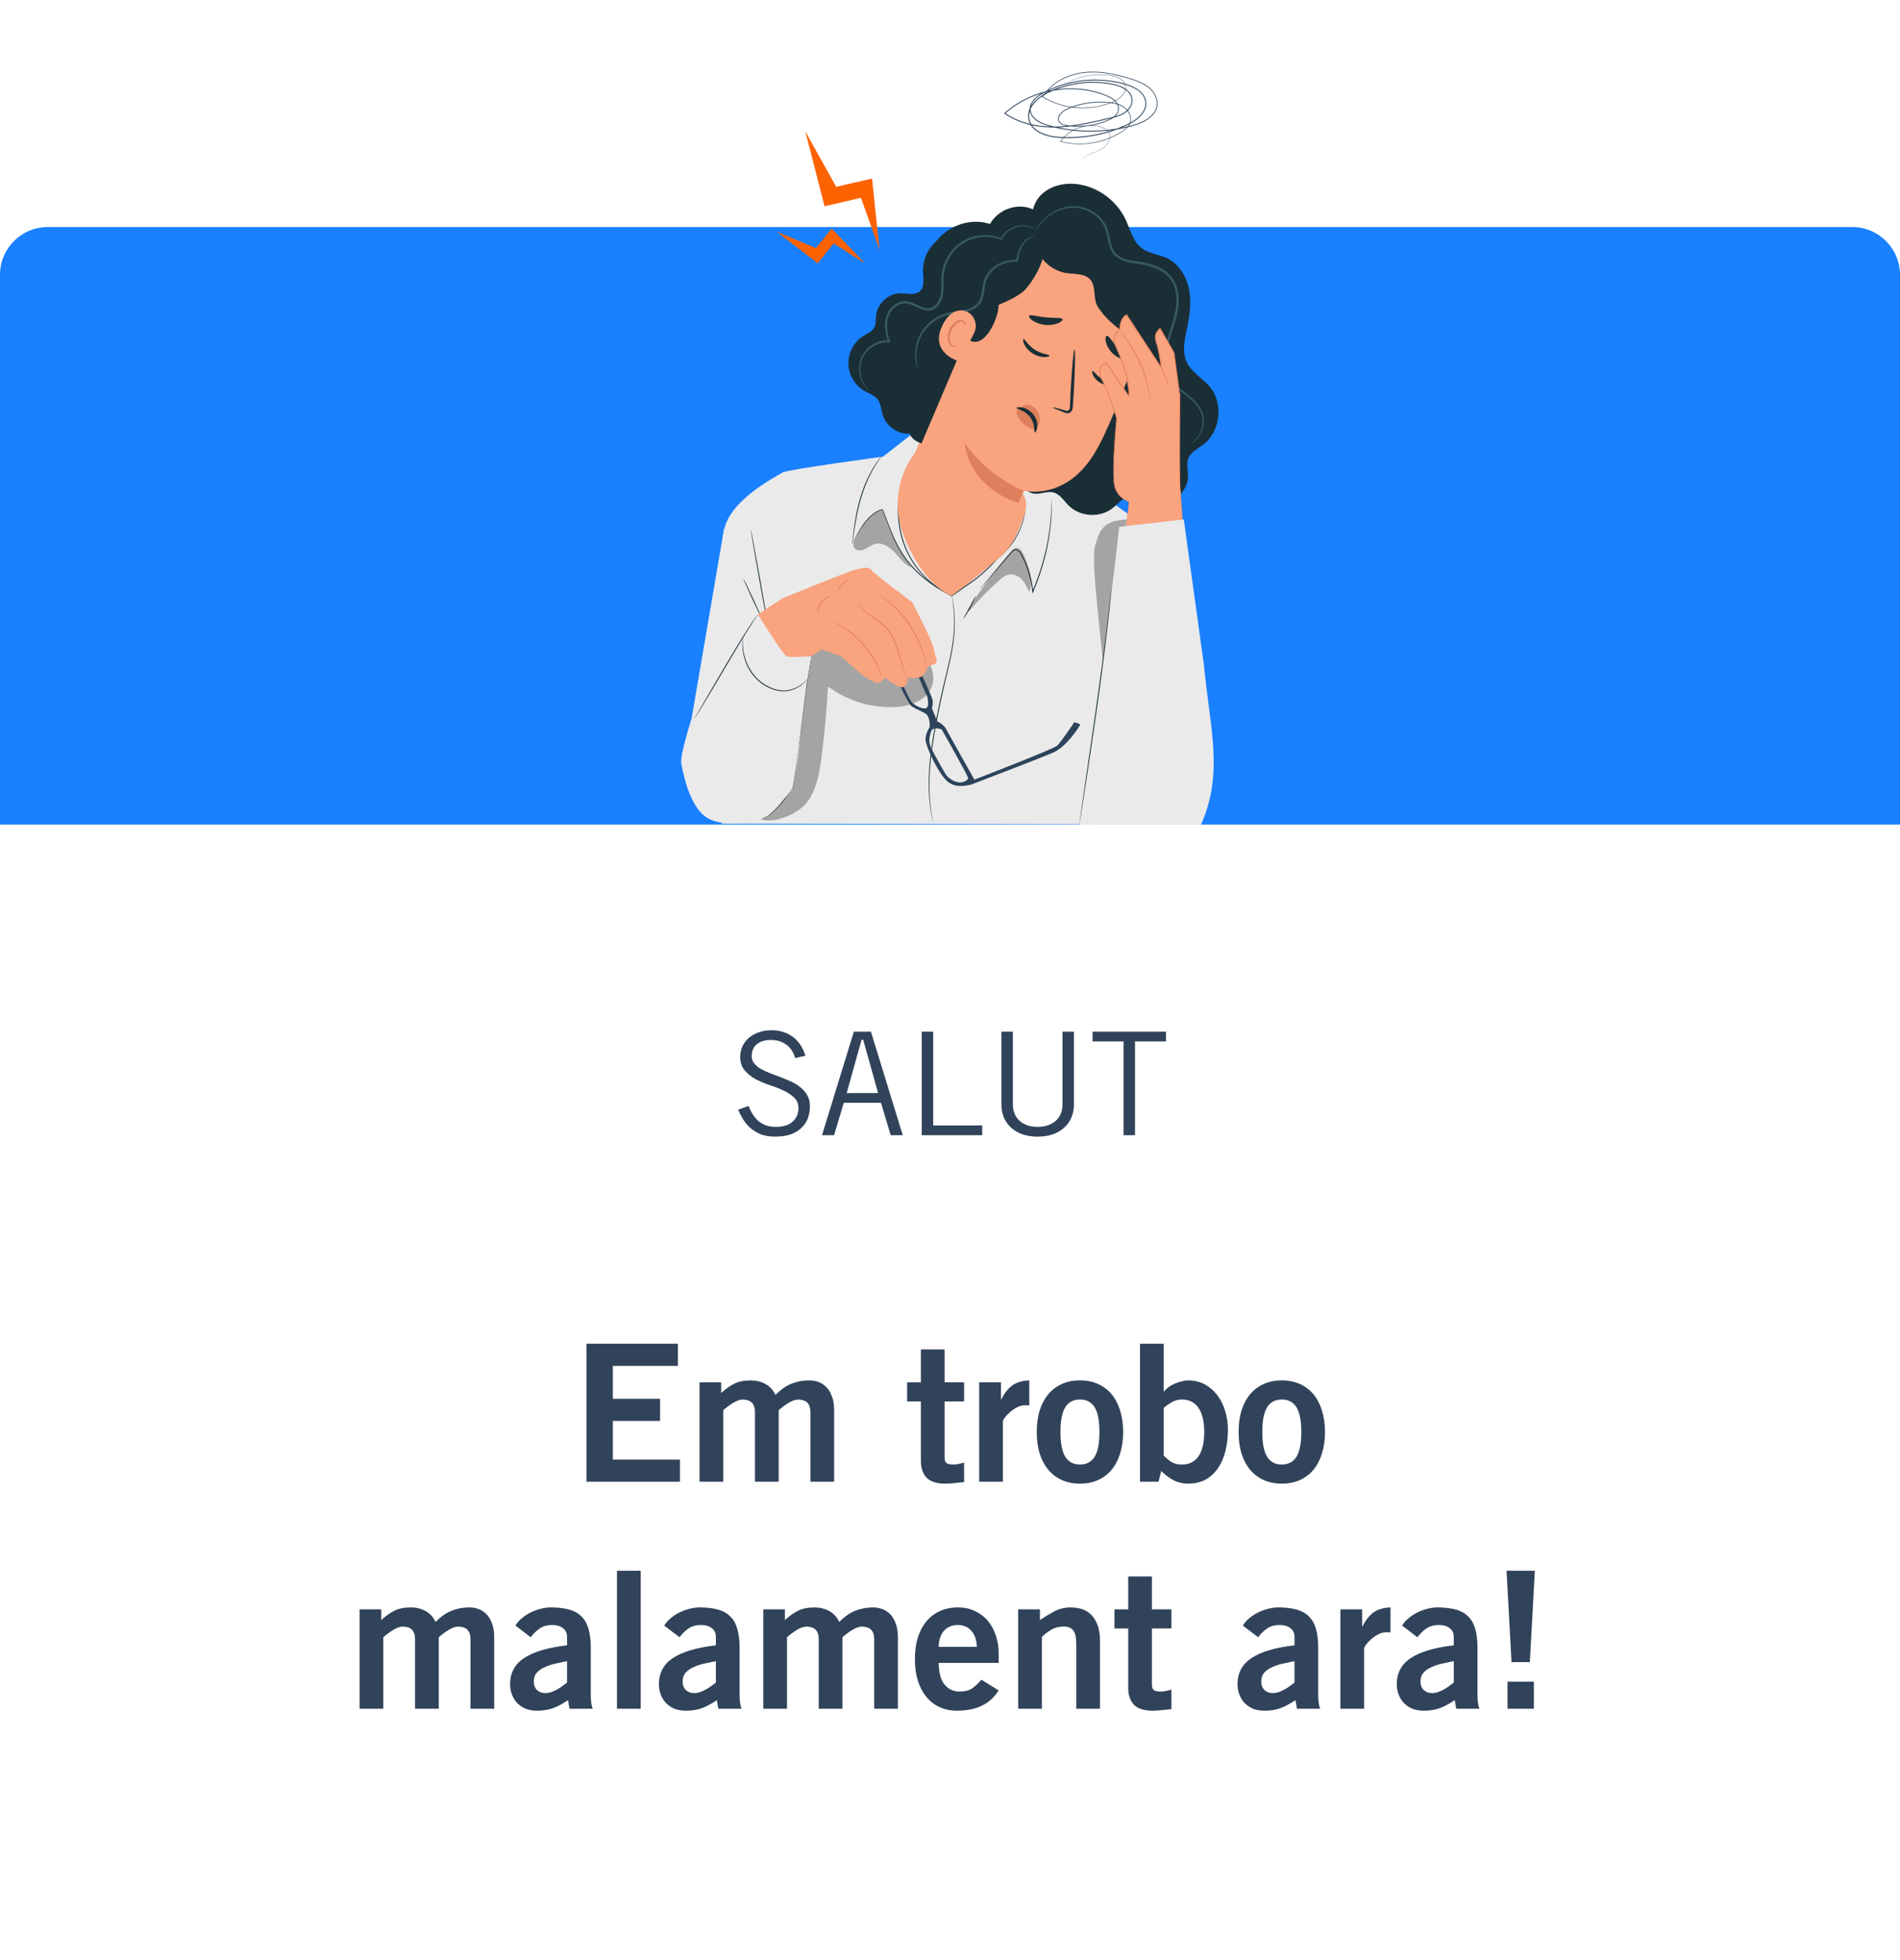 <svg width="159" height="164" viewBox="0 0 159 164" fill="none" xmlns="http://www.w3.org/2000/svg">
<g clip-path="url(#clip0_2930_2676)">
<rect width="159" height="164" fill="white"/>
<g filter="url(#filter0_d_2930_2676)">
<rect y="19" width="159" height="145" rx="4" fill="white"/>
</g>
<path d="M49.078 124V112.448H56.726V114.304H51.286V117.056H55.238V118.912H51.286V122.144H56.902V124H49.078ZM58.54 124V115.68H60.348V116.576C60.721 116.235 61.089 115.973 61.452 115.792C61.814 115.611 62.278 115.52 62.844 115.52C63.281 115.52 63.686 115.621 64.06 115.824C64.433 116.027 64.71 116.331 64.892 116.736C65.062 116.565 65.244 116.405 65.436 116.256C65.628 116.107 65.836 115.979 66.06 115.872C66.294 115.765 66.55 115.68 66.828 115.616C67.105 115.552 67.414 115.52 67.756 115.52C67.969 115.52 68.193 115.557 68.428 115.632C68.673 115.707 68.897 115.84 69.1 116.032C69.302 116.213 69.468 116.469 69.596 116.8C69.734 117.12 69.804 117.525 69.804 118.016V124H67.82V118.192C67.82 117.851 67.745 117.595 67.596 117.424C67.446 117.243 67.19 117.141 66.828 117.12C66.572 117.12 66.289 117.216 65.98 117.408C65.67 117.6 65.398 117.803 65.164 118.016V124H63.18V118.192C63.18 117.851 63.105 117.595 62.956 117.424C62.806 117.243 62.55 117.141 62.188 117.12C61.932 117.12 61.649 117.216 61.34 117.408C61.03 117.6 60.758 117.803 60.524 118.016V124H58.54ZM77.063 115.68V112.928H79.047V115.68H80.679V117.28H79.047V121.984C79.047 122.208 79.105 122.363 79.223 122.448C79.34 122.523 79.521 122.56 79.767 122.56C79.916 122.56 80.065 122.544 80.215 122.512C80.375 122.469 80.529 122.432 80.679 122.4V124.032C80.401 124.064 80.14 124.091 79.895 124.112C79.649 124.144 79.388 124.16 79.111 124.16C78.375 124.16 77.847 123.989 77.527 123.648C77.217 123.307 77.063 122.837 77.063 122.24V117.28H75.911V115.68H77.063ZM81.943 124V115.68H83.767V117.104H83.799C84.044 116.603 84.343 116.219 84.695 115.952C85.058 115.685 85.537 115.541 86.135 115.52V117.616C86.082 117.605 86.028 117.6 85.975 117.6C85.921 117.6 85.858 117.6 85.783 117.6C85.537 117.6 85.303 117.664 85.079 117.792C84.855 117.909 84.657 118.048 84.487 118.208C84.316 118.357 84.177 118.507 84.071 118.656C83.975 118.795 83.927 118.891 83.927 118.944V124H81.943ZM92.007 119.84C92.007 118.901 91.874 118.213 91.607 117.776C91.34 117.339 90.93 117.12 90.375 117.12C89.82 117.12 89.41 117.339 89.143 117.776C88.876 118.213 88.743 118.901 88.743 119.84C88.743 120.779 88.876 121.467 89.143 121.904C89.41 122.341 89.82 122.56 90.375 122.56C90.93 122.56 91.34 122.341 91.607 121.904C91.874 121.467 92.007 120.779 92.007 119.84ZM86.759 119.84C86.759 119.179 86.839 118.581 86.999 118.048C87.17 117.515 87.41 117.061 87.719 116.688C88.028 116.315 88.407 116.027 88.855 115.824C89.303 115.621 89.81 115.52 90.375 115.52C90.94 115.52 91.447 115.621 91.895 115.824C92.343 116.027 92.722 116.315 93.031 116.688C93.34 117.061 93.575 117.515 93.735 118.048C93.906 118.581 93.991 119.179 93.991 119.84C93.991 120.501 93.906 121.099 93.735 121.632C93.575 122.165 93.34 122.619 93.031 122.992C92.722 123.365 92.343 123.653 91.895 123.856C91.447 124.059 90.94 124.16 90.375 124.16C89.81 124.16 89.303 124.059 88.855 123.856C88.407 123.653 88.028 123.365 87.719 122.992C87.41 122.619 87.17 122.165 86.999 121.632C86.839 121.099 86.759 120.501 86.759 119.84ZM97.383 121.824C97.49 121.909 97.586 121.995 97.671 122.08C97.767 122.165 97.868 122.245 97.975 122.32C98.092 122.384 98.226 122.443 98.375 122.496C98.524 122.539 98.706 122.56 98.919 122.56C99.516 122.56 99.975 122.331 100.295 121.872C100.615 121.403 100.775 120.725 100.775 119.84C100.775 118.955 100.615 118.283 100.295 117.824C99.975 117.355 99.516 117.12 98.919 117.12C98.599 117.12 98.311 117.195 98.055 117.344C97.81 117.483 97.586 117.643 97.383 117.824V121.824ZM95.399 112.448H97.383V116.448H97.415C97.511 116.32 97.639 116.197 97.799 116.08C97.959 115.963 98.13 115.867 98.311 115.792C98.503 115.707 98.695 115.643 98.887 115.6C99.079 115.547 99.26 115.52 99.431 115.52C99.964 115.52 100.439 115.637 100.855 115.872C101.271 116.107 101.618 116.416 101.895 116.8C102.183 117.184 102.396 117.621 102.535 118.112C102.684 118.603 102.759 119.104 102.759 119.616C102.759 120.267 102.69 120.869 102.551 121.424C102.412 121.979 102.204 122.459 101.927 122.864C101.65 123.269 101.303 123.589 100.887 123.824C100.471 124.048 99.986 124.16 99.431 124.16C98.983 124.16 98.583 124.069 98.231 123.888C97.879 123.707 97.527 123.445 97.175 123.104L96.951 124H95.399V112.448ZM108.898 119.84C108.898 118.901 108.764 118.213 108.498 117.776C108.231 117.339 107.82 117.12 107.266 117.12C106.711 117.12 106.3 117.339 106.034 117.776C105.767 118.213 105.634 118.901 105.634 119.84C105.634 120.779 105.767 121.467 106.034 121.904C106.3 122.341 106.711 122.56 107.266 122.56C107.82 122.56 108.231 122.341 108.498 121.904C108.764 121.467 108.898 120.779 108.898 119.84ZM103.65 119.84C103.65 119.179 103.73 118.581 103.89 118.048C104.06 117.515 104.3 117.061 104.61 116.688C104.919 116.315 105.298 116.027 105.746 115.824C106.194 115.621 106.7 115.52 107.266 115.52C107.831 115.52 108.338 115.621 108.786 115.824C109.234 116.027 109.612 116.315 109.922 116.688C110.231 117.061 110.466 117.515 110.626 118.048C110.796 118.581 110.882 119.179 110.882 119.84C110.882 120.501 110.796 121.099 110.626 121.632C110.466 122.165 110.231 122.619 109.922 122.992C109.612 123.365 109.234 123.653 108.786 123.856C108.338 124.059 107.831 124.16 107.266 124.16C106.7 124.16 106.194 124.059 105.746 123.856C105.298 123.653 104.919 123.365 104.61 122.992C104.3 122.619 104.06 122.165 103.89 121.632C103.73 121.099 103.65 120.501 103.65 119.84ZM30.094 143V134.68H31.902V135.576C32.276 135.235 32.644 134.973 33.006 134.792C33.369 134.611 33.833 134.52 34.398 134.52C34.836 134.52 35.241 134.621 35.614 134.824C35.988 135.027 36.265 135.331 36.446 135.736C36.617 135.565 36.798 135.405 36.99 135.256C37.182 135.107 37.39 134.979 37.614 134.872C37.849 134.765 38.105 134.68 38.382 134.616C38.66 134.552 38.969 134.52 39.31 134.52C39.524 134.52 39.748 134.557 39.982 134.632C40.228 134.707 40.452 134.84 40.654 135.032C40.857 135.213 41.022 135.469 41.15 135.8C41.289 136.12 41.358 136.525 41.358 137.016V143H39.374V137.192C39.374 136.851 39.3 136.595 39.15 136.424C39.001 136.243 38.745 136.141 38.382 136.12C38.126 136.12 37.844 136.216 37.534 136.408C37.225 136.6 36.953 136.803 36.718 137.016V143H34.734V137.192C34.734 136.851 34.66 136.595 34.51 136.424C34.361 136.243 34.105 136.141 33.742 136.12C33.486 136.12 33.204 136.216 32.894 136.408C32.585 136.6 32.313 136.803 32.078 137.016V143H30.094ZM47.454 139.016C47.124 139.08 46.793 139.149 46.462 139.224C46.132 139.299 45.833 139.4 45.566 139.528C45.3 139.645 45.081 139.8 44.91 139.992C44.75 140.184 44.67 140.424 44.67 140.712C44.67 141.021 44.761 141.261 44.942 141.432C45.124 141.603 45.353 141.688 45.63 141.688C45.79 141.688 45.956 141.661 46.126 141.608C46.297 141.544 46.462 141.469 46.622 141.384C46.782 141.299 46.932 141.203 47.07 141.096C47.22 140.989 47.348 140.893 47.454 140.808V139.016ZM47.662 143L47.534 142.28C47.129 142.557 46.724 142.776 46.318 142.936C45.924 143.085 45.465 143.16 44.942 143.16C44.569 143.16 44.238 143.101 43.95 142.984C43.673 142.856 43.438 142.691 43.246 142.488C43.065 142.275 42.926 142.04 42.83 141.784C42.734 141.517 42.686 141.24 42.686 140.952C42.686 140.003 43.076 139.272 43.854 138.76C44.633 138.237 45.833 137.88 47.454 137.688V136.984C47.454 136.664 47.337 136.419 47.102 136.248C46.878 136.077 46.59 135.992 46.238 135.992C45.769 135.992 45.396 136.099 45.118 136.312C44.841 136.515 44.606 136.749 44.414 137.016L43.134 136.04C43.262 135.816 43.438 135.613 43.662 135.432C43.886 135.24 44.137 135.075 44.414 134.936C44.702 134.797 45.001 134.691 45.31 134.616C45.62 134.541 45.929 134.509 46.238 134.52C46.793 134.531 47.273 134.595 47.678 134.712C48.084 134.829 48.414 135.021 48.67 135.288C48.937 135.544 49.129 135.885 49.246 136.312C49.374 136.739 49.438 137.261 49.438 137.88V141.8C49.438 142.013 49.449 142.221 49.47 142.424C49.492 142.627 49.534 142.819 49.598 143H47.662ZM51.63 143V131.448H53.614V143H51.63ZM59.908 139.016C59.577 139.08 59.246 139.149 58.916 139.224C58.585 139.299 58.286 139.4 58.02 139.528C57.753 139.645 57.534 139.8 57.364 139.992C57.204 140.184 57.124 140.424 57.124 140.712C57.124 141.021 57.214 141.261 57.396 141.432C57.577 141.603 57.806 141.688 58.084 141.688C58.244 141.688 58.409 141.661 58.58 141.608C58.75 141.544 58.916 141.469 59.076 141.384C59.236 141.299 59.385 141.203 59.524 141.096C59.673 140.989 59.801 140.893 59.908 140.808V139.016ZM60.116 143L59.988 142.28C59.582 142.557 59.177 142.776 58.772 142.936C58.377 143.085 57.918 143.16 57.396 143.16C57.022 143.16 56.692 143.101 56.404 142.984C56.126 142.856 55.892 142.691 55.7 142.488C55.518 142.275 55.38 142.04 55.284 141.784C55.188 141.517 55.14 141.24 55.14 140.952C55.14 140.003 55.529 139.272 56.308 138.76C57.086 138.237 58.286 137.88 59.908 137.688V136.984C59.908 136.664 59.79 136.419 59.556 136.248C59.332 136.077 59.044 135.992 58.692 135.992C58.222 135.992 57.849 136.099 57.572 136.312C57.294 136.515 57.06 136.749 56.868 137.016L55.588 136.04C55.716 135.816 55.892 135.613 56.116 135.432C56.34 135.24 56.59 135.075 56.868 134.936C57.156 134.797 57.454 134.691 57.764 134.616C58.073 134.541 58.382 134.509 58.692 134.52C59.246 134.531 59.726 134.595 60.132 134.712C60.537 134.829 60.868 135.021 61.124 135.288C61.39 135.544 61.582 135.885 61.7 136.312C61.828 136.739 61.892 137.261 61.892 137.88V141.8C61.892 142.013 61.902 142.221 61.924 142.424C61.945 142.627 61.988 142.819 62.052 143H60.116ZM63.876 143V134.68H65.684V135.576C66.057 135.235 66.425 134.973 66.788 134.792C67.15 134.611 67.614 134.52 68.18 134.52C68.617 134.52 69.022 134.621 69.396 134.824C69.769 135.027 70.046 135.331 70.228 135.736C70.398 135.565 70.58 135.405 70.772 135.256C70.964 135.107 71.172 134.979 71.396 134.872C71.63 134.765 71.886 134.68 72.164 134.616C72.441 134.552 72.75 134.52 73.092 134.52C73.305 134.52 73.529 134.557 73.764 134.632C74.009 134.707 74.233 134.84 74.436 135.032C74.638 135.213 74.804 135.469 74.932 135.8C75.07 136.12 75.14 136.525 75.14 137.016V143H73.156V137.192C73.156 136.851 73.081 136.595 72.932 136.424C72.782 136.243 72.526 136.141 72.164 136.12C71.908 136.12 71.625 136.216 71.316 136.408C71.006 136.6 70.734 136.803 70.5 137.016V143H68.516V137.192C68.516 136.851 68.441 136.595 68.292 136.424C68.142 136.243 67.886 136.141 67.524 136.12C67.268 136.12 66.985 136.216 66.676 136.408C66.366 136.6 66.094 136.803 65.86 137.016V143H63.876ZM81.748 137.816C81.726 137.24 81.572 136.792 81.284 136.472C81.006 136.152 80.628 135.992 80.148 135.992C79.668 135.992 79.284 136.152 78.996 136.472C78.718 136.792 78.569 137.24 78.548 137.816H81.748ZM78.548 139.16C78.569 140.024 78.745 140.643 79.076 141.016C79.406 141.379 79.806 141.56 80.276 141.56C80.734 141.56 81.097 141.469 81.364 141.288C81.63 141.096 81.886 140.856 82.132 140.568L83.572 141.464C83.188 142.061 82.708 142.493 82.132 142.76C81.566 143.027 80.884 143.16 80.084 143.16C79.54 143.16 79.049 143.059 78.612 142.856C78.185 142.653 77.817 142.365 77.508 141.992C77.209 141.619 76.974 141.165 76.804 140.632C76.644 140.099 76.564 139.501 76.564 138.84C76.564 138.179 76.644 137.581 76.804 137.048C76.974 136.515 77.214 136.061 77.524 135.688C77.833 135.315 78.212 135.027 78.66 134.824C79.108 134.621 79.614 134.52 80.18 134.52C80.724 134.52 81.204 134.627 81.62 134.84C82.046 135.043 82.404 135.32 82.692 135.672C82.98 136.024 83.198 136.435 83.348 136.904C83.497 137.363 83.572 137.843 83.572 138.344V139.16H78.548ZM85.204 143V134.68H87.028V135.576C87.401 135.32 87.796 135.08 88.212 134.856C88.638 134.632 89.097 134.52 89.588 134.52C90.42 134.52 91.038 134.771 91.444 135.272C91.849 135.773 92.052 136.451 92.052 137.304V143H90.068V137.592C90.068 137.027 89.982 136.643 89.812 136.44C89.641 136.227 89.385 136.12 89.044 136.12C88.606 136.12 88.228 136.221 87.908 136.424C87.598 136.616 87.358 136.808 87.188 137V143H85.204ZM94.414 134.68V131.928H96.398V134.68H98.03V136.28H96.398V140.984C96.398 141.208 96.457 141.363 96.574 141.448C96.692 141.523 96.873 141.56 97.118 141.56C97.268 141.56 97.417 141.544 97.566 141.512C97.726 141.469 97.881 141.432 98.03 141.4V143.032C97.753 143.064 97.492 143.091 97.246 143.112C97.001 143.144 96.74 143.16 96.462 143.16C95.726 143.16 95.198 142.989 94.878 142.648C94.569 142.307 94.414 141.837 94.414 141.24V136.28H93.262V134.68H94.414ZM108.329 139.016C107.999 139.08 107.668 139.149 107.337 139.224C107.007 139.299 106.708 139.4 106.441 139.528C106.175 139.645 105.956 139.8 105.785 139.992C105.625 140.184 105.545 140.424 105.545 140.712C105.545 141.021 105.636 141.261 105.817 141.432C105.999 141.603 106.228 141.688 106.505 141.688C106.665 141.688 106.831 141.661 107.001 141.608C107.172 141.544 107.337 141.469 107.497 141.384C107.657 141.299 107.807 141.203 107.945 141.096C108.095 140.989 108.223 140.893 108.329 140.808V139.016ZM108.537 143L108.409 142.28C108.004 142.557 107.599 142.776 107.193 142.936C106.799 143.085 106.34 143.16 105.817 143.16C105.444 143.16 105.113 143.101 104.825 142.984C104.548 142.856 104.313 142.691 104.121 142.488C103.94 142.275 103.801 142.04 103.705 141.784C103.609 141.517 103.561 141.24 103.561 140.952C103.561 140.003 103.951 139.272 104.729 138.76C105.508 138.237 106.708 137.88 108.329 137.688V136.984C108.329 136.664 108.212 136.419 107.977 136.248C107.753 136.077 107.465 135.992 107.113 135.992C106.644 135.992 106.271 136.099 105.993 136.312C105.716 136.515 105.481 136.749 105.289 137.016L104.009 136.04C104.137 135.816 104.313 135.613 104.537 135.432C104.761 135.24 105.012 135.075 105.289 134.936C105.577 134.797 105.876 134.691 106.185 134.616C106.495 134.541 106.804 134.509 107.113 134.52C107.668 134.531 108.148 134.595 108.553 134.712C108.959 134.829 109.289 135.021 109.545 135.288C109.812 135.544 110.004 135.885 110.121 136.312C110.249 136.739 110.313 137.261 110.313 137.88V141.8C110.313 142.013 110.324 142.221 110.345 142.424C110.367 142.627 110.409 142.819 110.473 143H108.537ZM112.169 143V134.68H113.993V136.104H114.025C114.271 135.603 114.569 135.219 114.921 134.952C115.284 134.685 115.764 134.541 116.361 134.52V136.616C116.308 136.605 116.255 136.6 116.201 136.6C116.148 136.6 116.084 136.6 116.009 136.6C115.764 136.6 115.529 136.664 115.305 136.792C115.081 136.909 114.884 137.048 114.713 137.208C114.543 137.357 114.404 137.507 114.297 137.656C114.201 137.795 114.153 137.891 114.153 137.944V143H112.169ZM121.658 139.016C121.327 139.08 120.996 139.149 120.666 139.224C120.335 139.299 120.036 139.4 119.77 139.528C119.503 139.645 119.284 139.8 119.114 139.992C118.954 140.184 118.874 140.424 118.874 140.712C118.874 141.021 118.964 141.261 119.146 141.432C119.327 141.603 119.556 141.688 119.834 141.688C119.994 141.688 120.159 141.661 120.33 141.608C120.5 141.544 120.666 141.469 120.826 141.384C120.986 141.299 121.135 141.203 121.274 141.096C121.423 140.989 121.551 140.893 121.658 140.808V139.016ZM121.866 143L121.738 142.28C121.332 142.557 120.927 142.776 120.522 142.936C120.127 143.085 119.668 143.16 119.146 143.16C118.772 143.16 118.442 143.101 118.154 142.984C117.876 142.856 117.642 142.691 117.45 142.488C117.268 142.275 117.13 142.04 117.034 141.784C116.938 141.517 116.89 141.24 116.89 140.952C116.89 140.003 117.279 139.272 118.058 138.76C118.836 138.237 120.036 137.88 121.658 137.688V136.984C121.658 136.664 121.54 136.419 121.306 136.248C121.082 136.077 120.794 135.992 120.442 135.992C119.972 135.992 119.599 136.099 119.322 136.312C119.044 136.515 118.81 136.749 118.618 137.016L117.338 136.04C117.466 135.816 117.642 135.613 117.866 135.432C118.09 135.24 118.34 135.075 118.618 134.936C118.906 134.797 119.204 134.691 119.514 134.616C119.823 134.541 120.132 134.509 120.442 134.52C120.996 134.531 121.476 134.595 121.882 134.712C122.287 134.829 122.618 135.021 122.874 135.288C123.14 135.544 123.332 135.885 123.45 136.312C123.578 136.739 123.642 137.261 123.642 137.88V141.8C123.642 142.013 123.652 142.221 123.674 142.424C123.695 142.627 123.738 142.819 123.802 143H121.866ZM126.154 143V140.728H128.362V143H126.154ZM128.026 139.096H126.49L126.074 131.448H128.442L128.026 139.096Z" fill="#31435A"/>
<path d="M66.542 88.544C66.486 88.336 66.402 88.14 66.29 87.956C66.178 87.772 66.038 87.612 65.87 87.476C65.702 87.34 65.506 87.232 65.282 87.152C65.058 87.072 64.806 87.032 64.526 87.032C64.022 87.032 63.626 87.148 63.338 87.38C63.058 87.612 62.914 87.944 62.906 88.376C62.906 88.616 62.974 88.82 63.11 88.988C63.246 89.156 63.426 89.308 63.65 89.444C63.882 89.572 64.142 89.692 64.43 89.804C64.726 89.916 65.026 90.032 65.33 90.152C65.634 90.264 65.934 90.388 66.23 90.524C66.526 90.66 66.786 90.824 67.01 91.016C67.242 91.2 67.426 91.42 67.562 91.676C67.706 91.932 67.778 92.232 67.778 92.576C67.778 92.888 67.73 93.196 67.634 93.5C67.538 93.804 67.374 94.076 67.142 94.316C66.918 94.556 66.618 94.752 66.242 94.904C65.874 95.048 65.414 95.12 64.862 95.12C64.39 95.12 63.982 95.052 63.638 94.916C63.302 94.772 63.014 94.592 62.774 94.376C62.534 94.16 62.334 93.92 62.174 93.656C62.014 93.384 61.878 93.12 61.766 92.864L62.642 92.552C62.73 92.784 62.838 93.004 62.966 93.212C63.094 93.42 63.246 93.608 63.422 93.776C63.606 93.936 63.818 94.064 64.058 94.16C64.306 94.256 64.59 94.304 64.91 94.304C65.55 94.304 66.026 94.156 66.338 93.86C66.658 93.564 66.818 93.192 66.818 92.744C66.818 92.376 66.698 92.08 66.458 91.856C66.218 91.624 65.918 91.424 65.558 91.256C65.198 91.088 64.806 90.936 64.382 90.8C63.958 90.656 63.566 90.488 63.206 90.296C62.846 90.096 62.546 89.852 62.306 89.564C62.066 89.276 61.946 88.904 61.946 88.448C61.946 88.136 62.006 87.844 62.126 87.572C62.254 87.3 62.43 87.064 62.654 86.864C62.886 86.664 63.162 86.508 63.482 86.396C63.802 86.276 64.158 86.216 64.55 86.216C65.23 86.216 65.818 86.392 66.314 86.744C66.81 87.096 67.174 87.632 67.406 88.352L66.542 88.544ZM70.854 91.472H73.482L72.234 87.008H72.102L70.854 91.472ZM68.79 95L71.454 86.336H72.882L75.546 95H74.538L73.722 92.288H70.614L69.798 95H68.79ZM77.134 95V86.336H78.094V94.184H82.198V95H77.134ZM84.762 86.336V92.456C84.762 92.712 84.806 92.952 84.894 93.176C84.982 93.4 85.114 93.596 85.29 93.764C85.466 93.932 85.682 94.064 85.938 94.16C86.202 94.256 86.502 94.304 86.838 94.304C87.174 94.304 87.47 94.256 87.726 94.16C87.99 94.064 88.21 93.932 88.386 93.764C88.562 93.596 88.694 93.4 88.782 93.176C88.87 92.952 88.914 92.712 88.914 92.456V86.336H89.874V92.384C89.874 92.816 89.798 93.204 89.646 93.548C89.502 93.884 89.294 94.168 89.022 94.4C88.758 94.632 88.438 94.812 88.062 94.94C87.694 95.06 87.286 95.12 86.838 95.12C86.39 95.12 85.978 95.06 85.602 94.94C85.234 94.812 84.914 94.632 84.642 94.4C84.378 94.168 84.17 93.884 84.018 93.548C83.874 93.204 83.802 92.816 83.802 92.384V86.336H84.762ZM94.982 87.152V95H94.022V87.152H91.43V86.336H97.574V87.152H94.982Z" fill="#31435A"/>
<path d="M0 23C0 20.791 1.791 19 4 19L155 19C157.209 19 159 20.791 159 23V69H0L0 23Z" fill="#1980FF"/>
<g clip-path="url(#clip1_2930_2676)">
<path d="M77.734 35.499L76.54 36.149L73.896 38.214C73.896 38.214 65.796 39.304 65.485 39.54C65.175 39.777 61.146 41.717 60.601 44.32C60.057 46.922 58.937 63.906 58.937 63.906L60.407 68.924L89.908 68.971L96.826 68.871C96.826 68.871 99.485 62.574 99.485 60.84C99.485 59.105 98.707 46.09 98.707 46.09L90.409 40.157L77.734 35.499V35.499Z" fill="#EAEAEA"/>
<path d="M73.82 38.091C73.82 38.091 73.808 38.117 73.778 38.16C73.744 38.212 73.7 38.276 73.648 38.353C73.531 38.516 73.375 38.762 73.189 39.069C73.1 39.225 72.998 39.394 72.904 39.583C72.804 39.769 72.709 39.974 72.61 40.189C72.419 40.623 72.232 41.113 72.074 41.638C71.761 42.693 71.6 43.679 71.493 44.392C71.443 44.741 71.403 45.029 71.373 45.239C71.36 45.331 71.348 45.407 71.339 45.469C71.33 45.522 71.324 45.55 71.322 45.55C71.319 45.55 71.321 45.521 71.324 45.468C71.328 45.406 71.336 45.328 71.343 45.236C71.361 45.035 71.393 44.744 71.439 44.385C71.533 43.668 71.685 42.676 72.001 41.616C72.16 41.087 72.349 40.595 72.546 40.158C72.647 39.942 72.744 39.737 72.849 39.551C72.946 39.362 73.05 39.194 73.143 39.039C73.334 38.733 73.5 38.492 73.624 38.333C73.681 38.259 73.729 38.198 73.766 38.15C73.799 38.109 73.817 38.088 73.82 38.089V38.091Z" fill="#1A2E35"/>
<g opacity="0.3">
<path d="M74.004 43.084C73.954 42.925 73.891 42.743 73.738 42.681C73.617 42.632 73.666 42.711 73.545 42.761C72.425 43.229 71.884 44.28 71.409 45.463L71.436 45.434C71.366 45.616 71.439 45.877 71.62 45.983C71.872 46.133 72.196 46.051 72.456 45.915C72.716 45.778 72.953 45.589 73.236 45.516C73.85 45.357 74.459 45.783 74.892 46.251C75.325 46.721 75.715 47.278 76.305 47.51C75.279 46.192 74.495 44.683 74.002 43.081L74.004 43.084Z" fill="black"/>
</g>
<path d="M71.322 45.55C71.322 45.55 71.455 45.188 71.796 44.586C71.968 44.286 72.195 43.927 72.507 43.548C72.667 43.362 72.847 43.17 73.066 42.996C73.285 42.826 73.545 42.67 73.854 42.612L73.876 42.608L73.885 42.631C74.074 43.126 74.271 43.667 74.498 44.236C74.726 44.804 74.988 45.403 75.333 45.99C75.675 46.578 76.102 47.152 76.617 47.675C77.131 48.197 77.729 48.667 78.377 49.09C78.592 49.22 78.802 49.356 79.018 49.477C79.236 49.596 79.451 49.712 79.664 49.827L79.626 49.83C79.991 49.574 80.351 49.321 80.704 49.076C80.88 48.953 81.055 48.831 81.227 48.711C81.4 48.591 81.569 48.472 81.728 48.344C82.369 47.837 82.923 47.287 83.401 46.749L83.404 46.746H83.407C84.072 46.227 84.587 45.633 84.941 45.047C85.303 44.462 85.51 43.892 85.633 43.415C85.754 42.937 85.793 42.549 85.809 42.285C85.818 42.153 85.815 42.052 85.82 41.984C85.821 41.916 85.826 41.881 85.826 41.881C85.826 41.881 85.829 41.916 85.83 41.984C85.83 42.052 85.836 42.153 85.83 42.287C85.82 42.552 85.788 42.943 85.672 43.426C85.554 43.908 85.351 44.485 84.989 45.075C84.635 45.671 84.118 46.272 83.449 46.798L83.454 46.793C82.974 47.339 82.42 47.89 81.775 48.403C81.614 48.532 81.445 48.653 81.272 48.773C81.1 48.894 80.925 49.017 80.749 49.14C80.396 49.386 80.036 49.639 79.67 49.897L79.651 49.911L79.631 49.9C79.416 49.785 79.2 49.667 78.98 49.549C78.764 49.427 78.552 49.29 78.335 49.158C77.684 48.734 77.082 48.26 76.564 47.731C76.044 47.204 75.615 46.624 75.272 46.03C74.925 45.438 74.664 44.835 74.438 44.264C74.213 43.691 74.018 43.149 73.833 42.653L73.865 42.672C73.57 42.724 73.315 42.874 73.098 43.04C72.883 43.209 72.704 43.397 72.543 43.58C72.229 43.953 72.001 44.307 71.824 44.603C71.65 44.9 71.527 45.139 71.446 45.301C71.407 45.38 71.378 45.442 71.355 45.487C71.334 45.53 71.324 45.551 71.322 45.55V45.55Z" fill="#1A2E35"/>
<path d="M88.017 41.82C88.017 41.82 88.066 42.705 87.909 44.13C87.83 44.842 87.688 45.687 87.454 46.61C87.221 47.532 86.888 48.528 86.465 49.546L86.408 49.682L86.39 49.533C86.38 49.446 86.371 49.349 86.357 49.253C86.283 48.694 86.153 48.155 85.981 47.654C85.894 47.402 85.799 47.16 85.693 46.926C85.64 46.81 85.585 46.696 85.528 46.584C85.47 46.472 85.418 46.363 85.346 46.268C85.276 46.174 85.191 46.089 85.089 46.051C84.989 46.012 84.879 46.037 84.795 46.107C84.711 46.175 84.641 46.269 84.566 46.352C84.493 46.437 84.421 46.521 84.35 46.604C84.066 46.933 83.802 47.239 83.56 47.519C83.077 48.073 82.686 48.523 82.411 48.84C82.277 48.991 82.172 49.111 82.096 49.196C82.062 49.233 82.035 49.264 82.012 49.287C81.993 49.306 81.982 49.317 81.982 49.315C81.982 49.315 81.99 49.303 82.006 49.281C82.027 49.255 82.053 49.223 82.084 49.184C82.157 49.096 82.259 48.973 82.389 48.817C82.659 48.497 83.044 48.041 83.518 47.481C83.757 47.199 84.02 46.89 84.3 46.56C84.371 46.477 84.442 46.393 84.516 46.309C84.59 46.225 84.656 46.131 84.752 46.053C84.843 45.972 84.989 45.934 85.112 45.984C85.234 46.031 85.325 46.125 85.401 46.224C85.479 46.324 85.534 46.439 85.593 46.549C85.649 46.661 85.706 46.777 85.758 46.893C85.864 47.128 85.963 47.373 86.051 47.626C86.226 48.134 86.357 48.676 86.432 49.241C86.447 49.338 86.454 49.435 86.465 49.524L86.39 49.512C86.811 48.499 87.146 47.507 87.382 46.589C87.619 45.671 87.767 44.83 87.852 44.121C87.939 43.412 87.973 42.835 87.99 42.437C88 42.238 88 42.082 88.005 41.978C88.006 41.929 88.009 41.89 88.009 41.858C88.011 41.831 88.012 41.817 88.014 41.817L88.017 41.82Z" fill="#1A2E35"/>
<path d="M76.877 37.635C76.877 37.635 76.87 37.645 76.855 37.665C76.835 37.686 76.811 37.714 76.783 37.747C76.716 37.815 76.631 37.927 76.52 38.071C76.307 38.363 76.038 38.819 75.805 39.427C75.566 40.031 75.367 40.787 75.269 41.641C75.176 42.496 75.186 43.453 75.388 44.426C75.484 44.913 75.63 45.377 75.806 45.809C75.975 46.245 76.195 46.639 76.42 47.004C76.883 47.725 77.421 48.288 77.914 48.703C78.154 48.92 78.399 49.079 78.604 49.235C78.822 49.371 79.004 49.496 79.161 49.585C79.315 49.67 79.436 49.738 79.524 49.788C79.561 49.811 79.593 49.827 79.618 49.843C79.639 49.855 79.649 49.862 79.649 49.864C79.649 49.864 79.637 49.861 79.615 49.85C79.59 49.838 79.557 49.821 79.518 49.803C79.427 49.756 79.303 49.694 79.147 49.614C78.988 49.527 78.802 49.406 78.581 49.273C78.374 49.121 78.124 48.962 77.879 48.749C77.379 48.335 76.831 47.772 76.36 47.046C76.132 46.68 75.909 46.281 75.736 45.842C75.558 45.406 75.409 44.938 75.313 44.445C75.109 43.464 75.101 42.497 75.198 41.637C75.301 40.775 75.507 40.016 75.754 39.41C75.996 38.801 76.275 38.345 76.496 38.056C76.611 37.913 76.701 37.804 76.771 37.739C76.802 37.709 76.828 37.683 76.849 37.662C76.867 37.645 76.876 37.636 76.877 37.638V37.635Z" fill="#1A2E35"/>
<path d="M64.168 52.189C64.168 52.189 64.18 52.203 64.198 52.233C64.219 52.271 64.246 52.316 64.278 52.374L64.256 52.381C64.15 51.872 63.859 50.312 63.53 48.465C63.331 47.328 63.152 46.299 63.021 45.542C62.961 45.175 62.912 44.876 62.874 44.654C62.859 44.556 62.848 44.476 62.839 44.412C62.831 44.356 62.828 44.327 62.831 44.327C62.834 44.327 62.842 44.354 62.853 44.409C62.867 44.473 62.883 44.551 62.904 44.648C62.946 44.868 63.004 45.166 63.075 45.531C63.212 46.289 63.4 47.316 63.606 48.45C63.935 50.295 64.204 51.862 64.278 52.375L64.29 52.453L64.257 52.383C64.229 52.324 64.207 52.275 64.187 52.237C64.172 52.206 64.166 52.189 64.168 52.187V52.189Z" fill="#1A2E35"/>
<path d="M63.809 51.878C63.79 51.887 63.414 51.12 62.97 50.164C62.525 49.208 62.181 48.425 62.201 48.416C62.22 48.407 62.597 49.173 63.04 50.13C63.485 51.086 63.829 51.869 63.809 51.878Z" fill="#1A2E35"/>
<g opacity="0.3">
<path d="M63.656 68.533C64.592 69.011 66.762 68.168 67.551 67.119C68.34 66.069 68.568 64.704 68.74 63.395C68.998 61.423 69.182 59.44 69.293 57.454C70.9 58.646 72.913 59.264 74.901 59.172C76.168 59.114 77.612 58.604 78.003 57.38C78.392 56.17 77.557 54.926 76.689 54.007C75.863 53.131 74.962 52.33 73.999 51.613C73.366 51.144 72.674 50.698 71.894 50.612C71.053 50.518 70.204 50.868 69.563 51.43C68.924 51.992 68.477 52.749 68.15 53.54C67.151 55.955 67.204 58.66 67.001 61.27C66.797 63.882 66.525 66.585 64.244 68.285" fill="black"/>
</g>
<path d="M63.717 68.543C63.717 68.543 63.738 68.53 63.781 68.511C63.829 68.49 63.892 68.462 63.969 68.429C64.126 68.34 64.358 68.209 64.609 67.984C65.118 67.544 65.747 66.796 66.334 65.802L66.329 65.814C66.465 64.777 66.625 63.565 66.795 62.277C67.069 60.235 67.312 58.387 67.506 57.051C67.627 56.392 67.726 55.856 67.794 55.479C67.829 55.299 67.857 55.156 67.877 55.052C67.886 55.006 67.893 54.97 67.9 54.941C67.906 54.917 67.909 54.903 67.911 54.903C67.911 54.903 67.911 54.917 67.908 54.941C67.903 54.972 67.899 55.008 67.891 55.053C67.875 55.158 67.853 55.302 67.824 55.482C67.762 55.861 67.671 56.397 67.56 57.057C67.382 58.401 67.14 60.246 66.871 62.286C66.698 63.574 66.535 64.784 66.396 65.822V65.83L66.392 65.836C65.793 66.834 65.155 67.579 64.632 68.014C64.376 68.237 64.137 68.364 63.977 68.447C63.893 68.482 63.826 68.505 63.783 68.52C63.738 68.535 63.715 68.543 63.715 68.541L63.717 68.543Z" fill="#1A2E35"/>
<path d="M78.093 68.871C78.093 68.871 78.087 68.856 78.08 68.823C78.071 68.786 78.06 68.74 78.047 68.68C78.021 68.555 77.971 68.371 77.932 68.13C77.844 67.652 77.752 66.949 77.726 66.076C77.702 65.204 77.742 64.163 77.887 63.02C78.024 61.874 78.253 60.628 78.519 59.327C78.774 58.021 79.095 56.795 79.354 55.676C79.618 54.556 79.787 53.532 79.833 52.664C79.878 51.797 79.824 51.092 79.758 50.611C79.733 50.368 79.691 50.183 79.675 50.056C79.666 49.995 79.658 49.949 79.654 49.912C79.649 49.879 79.648 49.862 79.649 49.862C79.649 49.862 79.655 49.879 79.661 49.911C79.669 49.947 79.678 49.994 79.691 50.053C79.712 50.179 79.758 50.364 79.788 50.606C79.863 51.088 79.926 51.795 79.887 52.668C79.848 53.54 79.684 54.572 79.422 55.693C79.165 56.817 78.847 58.039 78.593 59.343C78.328 60.644 78.097 61.888 77.957 63.03C77.809 64.171 77.763 65.209 77.779 66.076C77.799 66.946 77.881 67.646 77.96 68.126C77.994 68.367 78.039 68.55 78.06 68.677C78.071 68.736 78.08 68.785 78.085 68.821C78.091 68.853 78.093 68.871 78.091 68.871H78.093Z" fill="#1A2E35"/>
<path d="M80.607 51.791C80.587 51.778 80.846 51.36 81.133 50.829C81.421 50.297 81.627 49.853 81.648 49.862C81.657 49.867 81.618 49.983 81.54 50.167C81.463 50.35 81.345 50.598 81.201 50.867C81.056 51.133 80.913 51.368 80.802 51.533C80.692 51.698 80.616 51.795 80.608 51.789L80.607 51.791Z" fill="#1A2E35"/>
<g opacity="0.3">
<path d="M81.088 51.162C81.866 50.238 82.71 49.371 83.612 48.569C83.858 48.349 84.126 48.126 84.45 48.072C84.844 48.005 85.246 48.211 85.519 48.508C85.793 48.805 85.963 49.181 86.129 49.55C86.52 48.573 86.114 47.475 85.71 46.502C85.579 46.186 85.352 45.812 85.017 45.862C84.84 45.889 84.705 46.036 84.587 46.174C83.294 47.696 82.096 49.305 81.004 50.982" fill="black"/>
</g>
<g opacity="0.3">
<path d="M94.221 43.947L94.276 43.467C93.707 43.521 93.008 43.589 92.554 43.941C92.024 44.351 91.815 45.05 91.637 45.701C91.231 47.184 92.383 54.811 92.324 56.349C92.829 56.132 93.183 52.858 93.274 52.31C93.495 50.975 93.049 50.142 93.183 49.77C93.319 49.399 93.315 48.993 93.326 48.596C93.376 46.827 93.549 45.581 94.223 43.947" fill="black"/>
</g>
<path d="M86.796 19.468C86.073 18.559 86.309 17.106 87.137 16.294C87.964 15.483 89.224 15.248 90.359 15.442C92.003 15.722 93.482 16.855 94.199 18.38C94.586 19.206 94.798 20.18 95.509 20.742C96.133 21.236 96.993 21.278 97.704 21.631C98.657 22.105 99.273 23.117 99.491 24.171C99.709 25.226 99.577 26.321 99.358 27.375C99.156 28.342 98.887 29.387 99.297 30.284C99.695 31.158 100.629 31.635 101.243 32.369C102.397 33.752 102.136 36.108 100.705 37.196C100.249 37.542 99.673 37.806 99.455 38.341C99.256 38.828 99.425 39.381 99.416 39.91C99.389 41.269 97.913 42.385 96.621 42.025C95.969 41.843 95.368 41.354 94.699 41.447C94.033 41.54 93.589 42.164 93.049 42.569C91.985 43.364 90.354 43.241 89.418 42.296C89.025 41.901 88.71 41.361 88.175 41.217C87.642 41.073 87.08 41.384 86.534 41.31C85.818 41.211 85.348 40.49 85.135 39.789C84.923 39.087 84.867 38.329 84.51 37.691C84.042 36.856 83.15 36.385 82.402 35.797C80.75 34.502 79.69 32.46 79.572 30.346C79.454 28.231 80.28 26.08 81.776 24.603" fill="#1A2E35"/>
<path d="M76.779 37.639C75.349 39.301 74.786 41.688 75.318 43.826C75.85 45.963 77.614 49.088 79.648 49.864C80.968 48.882 82.665 47.511 83.896 46.418C84.692 45.71 85.115 44.674 85.509 43.677C85.736 43.102 85.967 42.481 85.826 41.878C85.721 41.434 85.424 41.064 85.112 40.736C83.109 38.624 80.057 37.591 77.204 38.06" fill="#F9A37F"/>
<path d="M82.823 22.249C83.581 20.692 85.309 19.884 86.967 20.313L92.063 21.631C94.61 22.464 96.604 26.46 95.103 29.961C93.916 32.725 92.702 36.199 91.485 38.107C89.035 41.944 85.687 41.067 85.687 41.067L83.879 45.156L76.49 38.129L82.825 22.248L82.823 22.249Z" fill="#F9A37F"/>
<path d="M91.427 31.044C91.522 31.008 91.773 31.491 92.326 31.761C92.876 32.038 93.418 31.948 93.446 32.047C93.461 32.092 93.337 32.183 93.098 32.225C92.862 32.269 92.505 32.251 92.162 32.08C91.818 31.909 91.589 31.638 91.486 31.424C91.379 31.209 91.38 31.058 91.427 31.043V31.044Z" fill="#1A2E35"/>
<path d="M85.655 28.38C85.764 28.36 86.011 28.898 86.605 29.27C87.195 29.65 87.802 29.655 87.826 29.761C87.839 29.809 87.697 29.881 87.43 29.882C87.167 29.887 86.772 29.803 86.404 29.569C86.035 29.334 85.799 29.017 85.697 28.781C85.593 28.541 85.603 28.387 85.654 28.381L85.655 28.38Z" fill="#1A2E35"/>
<path d="M88.102 34.093C88.114 34.06 88.489 34.155 89.088 34.336C89.237 34.386 89.386 34.417 89.454 34.328C89.533 34.239 89.542 34.054 89.546 33.854C89.566 33.442 89.585 33.009 89.606 32.556C89.706 30.714 89.846 29.226 89.92 29.231C89.993 29.235 89.97 30.732 89.87 32.574C89.842 33.027 89.815 33.459 89.79 33.871C89.772 34.06 89.784 34.29 89.615 34.475C89.528 34.566 89.389 34.598 89.286 34.581C89.182 34.567 89.101 34.534 89.028 34.505C88.445 34.281 88.091 34.125 88.103 34.092L88.102 34.093Z" fill="#1A2E35"/>
<path d="M85.679 41.078C85.679 41.078 82.728 39.956 80.738 37.083C80.738 37.083 80.85 40.59 85.227 42.106L85.679 41.079V41.078Z" fill="#DE805D"/>
<path d="M86.118 26.438C86.212 26.285 86.796 26.492 87.519 26.557C88.241 26.637 88.853 26.55 88.916 26.718C88.943 26.798 88.811 26.933 88.548 27.043C88.287 27.154 87.891 27.228 87.458 27.186C87.025 27.142 86.651 26.99 86.417 26.83C86.18 26.669 86.076 26.51 86.118 26.438V26.438Z" fill="#1A2E35"/>
<path d="M92.63 28.104C92.819 28.104 93.052 28.573 93.455 29.025C93.843 29.488 94.276 29.785 94.248 29.973C94.23 30.059 94.073 30.097 93.827 30.023C93.582 29.95 93.255 29.753 92.981 29.438C92.71 29.125 92.56 28.77 92.523 28.517C92.484 28.261 92.542 28.11 92.63 28.105V28.104Z" fill="#1A2E35"/>
<path d="M86.807 35.676C86.807 35.676 87.153 35.493 86.994 34.817C86.832 34.143 85.987 33.531 85.451 34.086C85.451 34.086 84.91 34.128 85.122 34.761C85.336 35.394 86.568 36.288 86.798 35.779" fill="#DE805D"/>
<path d="M86.605 36.191C86.507 36.175 86.657 35.516 86.208 34.916C85.761 34.316 85.052 34.227 85.068 34.133C85.068 34.089 85.252 34.042 85.546 34.102C85.835 34.16 86.232 34.352 86.507 34.719C86.78 35.085 86.838 35.502 86.798 35.778C86.759 36.059 86.65 36.205 86.605 36.191V36.191Z" fill="#1A2E35"/>
<path d="M78.466 20.098C77.675 20.715 77.203 21.733 77.242 22.744C77.264 23.311 77.4 23.979 76.989 24.362C76.571 24.753 75.911 24.543 75.342 24.546C74.352 24.55 73.433 25.386 73.319 26.384C73.279 26.742 73.325 27.13 73.145 27.44C72.958 27.763 72.582 27.908 72.266 28.102C71.481 28.585 70.98 29.508 70.997 30.44C71.015 31.371 71.551 32.274 72.355 32.725C72.72 32.931 73.148 33.059 73.415 33.386C73.721 33.76 73.733 34.29 73.882 34.751C74.169 35.635 75.049 36.287 75.969 36.293C76.888 36.299 77.776 35.663 78.077 34.781" fill="#1A2E35"/>
<path d="M86.726 18.648C86.427 19.533 86.537 20.551 87.016 21.351C87.497 22.149 88.338 22.714 89.25 22.851C89.958 22.956 90.804 22.866 91.261 23.423C91.742 24.011 91.457 24.948 91.837 25.607C92.381 26.55 93.307 27.301 94.187 27.93C94.865 28.416 94.09 29.768 94.385 30.556C94.681 31.344 95.899 33.14 96.729 33.172C96.911 32.468 97.945 29.375 97.963 28.646C97.981 27.918 97.819 27.162 97.374 26.59C97.131 26.277 96.81 26.027 96.599 25.689C96.144 24.961 96.297 24.018 96.15 23.17C95.958 22.076 95.212 21.098 94.215 20.636C93.386 20.251 92.414 20.209 91.648 19.707C91.082 19.336 90.677 18.744 90.09 18.408C88.947 17.753 87.516 18.252 86.335 18.833" fill="#1A2E35"/>
<path d="M81.224 27.454C81.106 27.374 80.323 27.975 81.095 28.455C82.45 29.296 83.614 26.457 83.563 25.514C84.253 25.218 84.952 24.918 85.558 24.45C86.166 23.982 87.074 22.449 87.237 21.675C87.755 21.889 90.259 21.907 90.042 21.755C89.548 21.408 88.548 20.665 88.415 20.081C88.127 18.817 87.242 17.717 86.072 17.385C84.903 17.055 83.493 17.596 82.847 18.745C81.454 18.279 79.802 18.698 78.691 19.801C77.579 20.904 77.052 22.646 77.364 24.185C77.446 24.588 77.581 25.009 77.452 25.409C77.294 25.904 76.804 26.171 76.416 26.492C75.352 27.366 74.895 28.91 75.027 30.303C75.158 31.697 75.392 32.251 76.072 32.756C77.403 33.742 74.637 36.259 77.115 37.109" fill="#1A2E35"/>
<path d="M99.721 37.076C99.715 37.065 99.809 37.014 99.954 36.874C100.097 36.736 100.303 36.514 100.453 36.162C100.605 35.819 100.71 35.338 100.593 34.811C100.477 34.284 100.084 33.78 99.558 33.351C99.047 32.906 98.376 32.509 97.901 31.807C97.421 31.103 97.341 30.146 97.494 29.237C97.643 28.314 98.022 27.418 98.266 26.463C98.388 25.986 98.465 25.489 98.448 24.986C98.432 24.486 98.323 23.974 98.058 23.541C97.796 23.108 97.391 22.784 96.947 22.564C96.502 22.343 96.021 22.214 95.543 22.131C95.064 22.049 94.574 22.004 94.109 21.852C93.646 21.711 93.204 21.402 92.993 20.962C92.777 20.528 92.729 20.069 92.633 19.653C92.55 19.232 92.393 18.853 92.151 18.539C91.676 17.905 90.973 17.553 90.321 17.429C89.66 17.308 89.041 17.438 88.55 17.646C88.057 17.859 87.681 18.144 87.401 18.403C86.849 18.933 86.665 19.335 86.642 19.318C86.64 19.317 86.65 19.292 86.675 19.245C86.701 19.2 86.734 19.129 86.79 19.044C86.897 18.87 87.074 18.623 87.347 18.347C87.624 18.074 88 17.773 88.505 17.544C89.007 17.322 89.649 17.173 90.344 17.291C91.026 17.412 91.767 17.77 92.278 18.439C92.538 18.767 92.713 19.185 92.801 19.615C92.899 20.041 92.953 20.489 93.152 20.878C93.343 21.271 93.725 21.54 94.165 21.674C94.604 21.816 95.083 21.86 95.573 21.942C96.063 22.026 96.562 22.158 97.031 22.39C97.498 22.619 97.937 22.967 98.223 23.44C98.509 23.911 98.624 24.458 98.641 24.983C98.657 25.511 98.575 26.029 98.45 26.515C98.197 27.49 97.819 28.378 97.67 29.27C97.518 30.152 97.592 31.059 98.034 31.72C98.472 32.383 99.131 32.789 99.645 33.246C100.173 33.689 100.584 34.225 100.698 34.79C100.811 35.349 100.689 35.846 100.52 36.197C100.354 36.556 100.131 36.777 99.978 36.908C99.821 37.039 99.719 37.079 99.719 37.079L99.721 37.076Z" fill="#375A64"/>
<path d="M95.14 27.93C95.158 27.937 95.067 28.146 94.975 28.543C94.889 28.938 94.807 29.532 94.923 30.249C94.98 30.605 95.085 30.991 95.262 31.374C95.433 31.764 95.695 32.126 95.994 32.51C96.139 32.706 96.285 32.916 96.393 33.16C96.504 33.403 96.557 33.686 96.533 33.965C96.49 34.528 96.217 35.028 96.014 35.537C95.8 36.041 95.68 36.582 95.876 37.05C96.058 37.518 96.427 37.874 96.763 38.215C97.104 38.554 97.433 38.897 97.64 39.295C97.739 39.495 97.807 39.709 97.828 39.918C97.842 40.127 97.834 40.33 97.784 40.514C97.598 41.266 97.082 41.694 96.716 41.866C96.524 41.949 96.366 41.984 96.258 41.993C96.151 42 96.094 42 96.094 41.993C96.09 41.969 96.326 41.978 96.681 41.796C97.022 41.613 97.494 41.187 97.649 40.483C97.727 40.137 97.694 39.737 97.497 39.372C97.3 39.006 96.981 38.681 96.636 38.345C96.299 38.008 95.906 37.644 95.697 37.12C95.594 36.861 95.559 36.565 95.597 36.281C95.633 35.996 95.727 35.723 95.831 35.461C96.042 34.938 96.302 34.452 96.342 33.949C96.394 33.443 96.132 33 95.849 32.619C95.561 32.239 95.283 31.848 95.114 31.442C94.937 31.039 94.837 30.64 94.787 30.27C94.686 29.528 94.792 28.92 94.904 28.523C94.961 28.325 95.017 28.174 95.064 28.075C95.108 27.977 95.135 27.927 95.141 27.928L95.14 27.93Z" fill="#375A64"/>
<path d="M72.728 32.684C72.728 32.684 72.697 32.666 72.643 32.621C72.588 32.577 72.514 32.503 72.426 32.398C72.254 32.189 72.029 31.835 71.93 31.323C71.83 30.823 71.869 30.129 72.296 29.523C72.707 28.929 73.485 28.436 74.398 28.479L74.316 28.59C74.148 28.114 74.023 27.581 74.065 27.015C74.098 26.454 74.362 25.854 74.864 25.494C75.107 25.311 75.416 25.192 75.738 25.191C76.063 25.191 76.363 25.32 76.64 25.45C76.918 25.58 77.189 25.727 77.476 25.777C77.76 25.829 78.054 25.747 78.266 25.539C78.584 25.238 78.728 24.788 78.756 24.349C78.79 23.903 78.749 23.449 78.795 22.996C78.886 22.087 79.316 21.274 79.896 20.7C80.475 20.115 81.221 19.8 81.918 19.704C82.62 19.609 83.282 19.719 83.817 19.947L83.731 19.98C83.968 19.486 84.38 19.18 84.759 19.023C85.143 18.86 85.509 18.838 85.794 18.867C86.082 18.897 86.29 18.986 86.423 19.051C86.553 19.127 86.616 19.174 86.613 19.179C86.604 19.204 86.348 18.985 85.788 18.939C85.513 18.923 85.162 18.956 84.799 19.12C84.441 19.279 84.06 19.576 83.85 20.036L83.823 20.094L83.764 20.069C83.246 19.86 82.608 19.763 81.938 19.863C81.27 19.965 80.567 20.271 80.018 20.83C79.47 21.38 79.065 22.157 78.983 23.016C78.94 23.444 78.983 23.896 78.949 24.365C78.919 24.83 78.768 25.336 78.398 25.688C78.151 25.935 77.773 26.039 77.443 25.974C77.112 25.915 76.831 25.757 76.558 25.63C76.286 25.501 76.011 25.388 75.736 25.386C75.461 25.386 75.192 25.486 74.973 25.65C74.52 25.974 74.277 26.507 74.241 27.031C74.198 27.558 74.313 28.073 74.471 28.537L74.511 28.655L74.389 28.648C73.546 28.596 72.803 29.049 72.407 29.603C71.995 30.165 71.942 30.821 72.026 31.306C72.107 31.803 72.311 32.153 72.468 32.368C72.628 32.583 72.74 32.677 72.731 32.686L72.728 32.684Z" fill="#375A64"/>
<path d="M86.665 19.789C86.675 19.824 86.374 19.774 85.991 20.054C85.609 20.328 85.279 20.99 85.182 21.833L85.173 21.905L85.103 21.899C84.398 21.84 83.506 22.119 82.903 22.831C82.758 23.008 82.629 23.216 82.549 23.435C82.472 23.661 82.433 23.911 82.396 24.168C82.357 24.426 82.323 24.692 82.242 24.962C82.174 25.229 82.003 25.507 81.772 25.677C81.276 26.069 80.668 26.138 80.135 26.224C79.593 26.298 79.083 26.389 78.643 26.616C77.755 27.052 77.17 27.81 76.915 28.514C76.649 29.225 76.659 29.862 76.711 30.282C76.765 30.706 76.853 30.93 76.835 30.936C76.829 30.939 76.804 30.885 76.764 30.777C76.726 30.67 76.674 30.509 76.637 30.294C76.561 29.87 76.526 29.213 76.786 28.466C77.037 27.727 77.636 26.921 78.565 26.453C79.025 26.21 79.57 26.109 80.108 26.033C80.64 25.947 81.218 25.871 81.651 25.524C82.078 25.22 82.123 24.645 82.207 24.141C82.245 23.884 82.286 23.623 82.372 23.373C82.466 23.122 82.604 22.907 82.764 22.714C83.421 21.954 84.368 21.678 85.115 21.755L85.035 21.822C85.155 20.946 85.518 20.268 85.942 19.991C86.148 19.851 86.341 19.804 86.468 19.792C86.596 19.785 86.663 19.785 86.663 19.792L86.665 19.789Z" fill="#375A64"/>
<path d="M81.513 27.884C81.939 27.037 81.367 25.974 80.43 25.976C79.917 25.976 79.363 26.259 78.903 27.154C77.676 29.538 80.29 30.296 80.329 30.229C80.353 30.188 81.015 28.876 81.513 27.884V27.884Z" fill="#F9A37F"/>
<path d="M80.075 28.946C80.069 28.932 80.02 28.954 79.933 28.949C79.85 28.945 79.723 28.905 79.624 28.793C79.424 28.569 79.419 28.058 79.63 27.622C79.736 27.402 79.887 27.219 80.05 27.087C80.211 26.951 80.386 26.887 80.522 26.931C80.661 26.968 80.71 27.09 80.705 27.174C80.702 27.257 80.664 27.296 80.674 27.307C80.677 27.316 80.746 27.293 80.777 27.186C80.792 27.133 80.793 27.063 80.762 26.987C80.729 26.912 80.659 26.843 80.567 26.807C80.378 26.724 80.129 26.807 79.948 26.951C79.758 27.09 79.584 27.293 79.464 27.54C79.233 28.028 79.243 28.607 79.533 28.885C79.676 29.017 79.839 29.038 79.939 29.02C80.042 29 80.082 28.954 80.077 28.945L80.075 28.946Z" fill="#DE805D"/>
<path d="M79.17 61C78.962 60.61 78.428 60.369 78.428 60.369L77.983 59.255C77.983 59.255 78.16 58.865 77.983 58.383C77.805 57.901 76.499 55.102 76.528 55.013L76.19 54.993C76.19 54.993 77.394 57.954 77.512 58.106C77.63 58.256 77.803 59.137 77.507 59.258C77.21 59.378 76.58 59.052 76.313 58.781C76.045 58.51 75.195 56.473 75.046 56.052C74.898 55.63 75.162 55.044 75.162 55.044L75.4 54.473H75.073C75.073 54.473 74.865 55.075 74.746 55.647C74.628 56.218 75.963 58.718 76.171 58.987C76.378 59.257 77.091 59.469 77.476 59.74C77.862 60.011 77.803 60.853 77.803 60.853C77.803 60.853 77.476 61.305 77.448 61.847C77.419 62.389 78.605 64.946 79.406 65.489C80.207 66.031 81.156 65.639 81.246 65.669C81.336 65.699 81.543 65.248 81.543 65.248C81.543 65.248 79.377 61.396 79.17 61.005V61ZM80.263 65.474C79.836 65.439 79.395 65.142 79.161 64.827C79.064 64.697 78.024 62.862 77.891 62.521C77.657 61.926 77.82 61.596 77.905 61.246C78.029 60.74 78.801 61.037 78.801 61.037C78.801 61.037 81.074 65.021 81.022 65.142C80.971 65.263 80.692 65.508 80.265 65.474H80.263Z" fill="#2C435B"/>
<path d="M81.545 65.243C81.545 65.243 88.163 62.689 88.472 62.4C88.781 62.111 89.899 60.447 89.899 60.447C89.899 60.447 90.445 60.544 90.374 60.688C90.302 60.832 89.256 62.497 88.139 62.979C87.022 63.46 81.248 65.666 81.248 65.666L81.545 65.245V65.243Z" fill="#2C435B"/>
<path d="M60.601 44.195L57.874 60.14C57.874 60.14 56.87 63.242 57.013 63.921C57.157 64.6 57.663 67.528 59.193 68.449C60.722 69.37 63.751 68.768 64.373 68.138C64.994 67.508 66.219 66.354 66.362 65.82C66.505 65.287 67.511 57.18 67.511 57.18L67.909 54.906C67.909 54.906 66.428 55.391 65.52 54.761C64.612 54.131 63.417 51.416 63.417 51.416L62.078 53.501L60.6 44.197L60.601 44.195Z" fill="#EAEAEA"/>
<path d="M63.418 51.415C63.418 51.415 63.402 51.447 63.366 51.504C63.324 51.568 63.27 51.651 63.205 51.753C63.064 51.969 62.861 52.281 62.617 52.674C62.128 53.454 61.472 54.547 60.757 55.759C60.041 56.973 59.396 58.072 58.916 58.86C58.677 59.254 58.479 59.572 58.34 59.789C58.273 59.892 58.219 59.973 58.177 60.037C58.14 60.093 58.119 60.122 58.116 60.12C58.113 60.12 58.131 60.087 58.163 60.028C58.202 59.963 58.252 59.878 58.314 59.772C58.45 59.542 58.639 59.222 58.868 58.831C59.339 58.028 59.98 56.932 60.689 55.718C61.405 54.507 62.068 53.416 62.57 52.642C62.819 52.254 63.03 51.945 63.178 51.734C63.249 51.635 63.308 51.556 63.351 51.494C63.391 51.439 63.414 51.412 63.415 51.413L63.418 51.415Z" fill="#1A2E35"/>
<path d="M67.569 56.861C67.569 56.861 67.551 56.885 67.512 56.927C67.472 56.968 67.418 57.032 67.337 57.104C67.179 57.251 66.934 57.453 66.583 57.621C66.407 57.701 66.207 57.777 65.981 57.813C65.757 57.854 65.511 57.866 65.255 57.831C65.001 57.798 64.739 57.728 64.482 57.619C64.226 57.509 63.972 57.368 63.73 57.197C63.493 57.02 63.282 56.818 63.099 56.606C62.919 56.389 62.767 56.165 62.643 55.94C62.395 55.485 62.261 55.034 62.19 54.65C62.122 54.266 62.119 53.948 62.129 53.731C62.134 53.622 62.147 53.539 62.153 53.481C62.16 53.423 62.165 53.395 62.168 53.395C62.175 53.395 62.165 53.516 62.16 53.731C62.159 53.948 62.171 54.261 62.246 54.64C62.322 55.017 62.459 55.459 62.707 55.903C62.831 56.124 62.982 56.344 63.158 56.556C63.339 56.764 63.545 56.961 63.778 57.133C64.014 57.3 64.263 57.439 64.513 57.55C64.764 57.657 65.019 57.727 65.266 57.76C65.512 57.797 65.753 57.788 65.971 57.75C66.19 57.716 66.387 57.645 66.561 57.571C66.906 57.412 67.155 57.221 67.317 57.082C67.478 56.941 67.563 56.858 67.567 56.862L67.569 56.861Z" fill="#1A2E35"/>
<path d="M63.418 51.415L65.457 50.085C65.457 50.085 70.895 47.844 71.446 47.716C71.999 47.587 72.635 47.328 72.933 47.716C73.23 48.103 76.331 50.386 76.331 50.386C76.331 50.386 78.157 53.876 78.157 54.35C78.157 54.825 78.667 55.431 78.157 55.602L77.648 55.773C77.648 55.773 77.478 56.618 76.841 56.712C76.204 56.806 75.992 56.712 75.992 56.712C75.992 56.712 75.95 57.557 75.439 57.504C74.928 57.451 74.08 56.712 74.08 56.712C74.08 56.712 73.697 57.151 73.4 57.151C73.103 57.151 72.168 56.505 72.168 56.505L70.361 54.911L68.768 54.35L67.908 54.905C67.908 54.905 66.069 55.064 65.794 54.911C65.518 54.76 63.415 51.415 63.415 51.415H63.418Z" fill="#F9A37F"/>
<path d="M73.859 56.861C73.859 56.861 73.82 56.774 73.764 56.617C73.738 56.536 73.703 56.439 73.657 56.33C73.612 56.22 73.566 56.093 73.5 55.958C73.439 55.821 73.37 55.671 73.285 55.517C73.207 55.359 73.109 55.199 73.009 55.029C72.798 54.694 72.547 54.34 72.25 53.995C71.95 53.652 71.636 53.352 71.337 53.098C71.183 52.975 71.04 52.855 70.895 52.755C70.755 52.649 70.619 52.562 70.493 52.483C70.371 52.399 70.251 52.337 70.15 52.277C70.048 52.216 69.959 52.169 69.884 52.131C69.736 52.056 69.656 52.01 69.657 52.006C69.659 52.001 69.744 52.036 69.897 52.104C69.974 52.137 70.068 52.18 70.171 52.237C70.275 52.293 70.396 52.354 70.523 52.434C70.652 52.511 70.791 52.598 70.934 52.701C71.082 52.798 71.228 52.917 71.384 53.04C71.688 53.295 72.007 53.596 72.31 53.941C72.608 54.291 72.862 54.65 73.07 54.99C73.17 55.162 73.267 55.326 73.343 55.487C73.425 55.644 73.493 55.796 73.551 55.935C73.614 56.073 73.657 56.203 73.699 56.315C73.742 56.427 73.772 56.526 73.794 56.608C73.841 56.77 73.865 56.861 73.859 56.862V56.861Z" fill="#DE805D"/>
<path d="M75.99 56.807C75.99 56.807 75.972 56.786 75.944 56.741C75.917 56.695 75.874 56.63 75.827 56.541C75.733 56.364 75.614 56.097 75.496 55.756C75.376 55.417 75.263 55.003 75.128 54.549C74.989 54.097 74.829 53.599 74.555 53.133C74.286 52.661 73.908 52.3 73.533 52.022C73.157 51.743 72.795 51.519 72.519 51.291C72.24 51.065 72.047 50.841 71.942 50.668C71.891 50.582 71.853 50.512 71.835 50.462C71.814 50.414 71.803 50.388 71.806 50.386C71.814 50.382 71.857 50.486 71.968 50.65C72.078 50.815 72.274 51.027 72.553 51.245C72.829 51.466 73.194 51.684 73.576 51.962C73.957 52.239 74.347 52.61 74.623 53.09C74.904 53.567 75.064 54.072 75.2 54.526C75.331 54.982 75.439 55.396 75.551 55.735C75.661 56.076 75.772 56.342 75.857 56.523C75.945 56.701 75.998 56.8 75.993 56.803L75.99 56.807Z" fill="#DE805D"/>
<path d="M77.522 55.808C77.522 55.808 77.512 55.782 77.5 55.732C77.487 55.673 77.47 55.602 77.449 55.514C77.43 55.418 77.403 55.303 77.364 55.172C77.327 55.04 77.291 54.887 77.234 54.723C77.182 54.558 77.124 54.378 77.047 54.19C76.979 53.998 76.888 53.801 76.796 53.592C76.601 53.18 76.362 52.737 76.071 52.3C75.775 51.863 75.458 51.475 75.152 51.139C74.994 50.975 74.847 50.816 74.697 50.683C74.552 50.542 74.408 50.421 74.275 50.311C74.147 50.197 74.02 50.106 73.912 50.023C73.805 49.938 73.709 49.87 73.629 49.817C73.555 49.765 73.496 49.723 73.448 49.69C73.407 49.659 73.387 49.642 73.388 49.639C73.388 49.636 73.413 49.65 73.457 49.676C73.508 49.708 73.57 49.745 73.647 49.791C73.729 49.841 73.829 49.905 73.938 49.986C74.048 50.067 74.178 50.154 74.31 50.267C74.444 50.374 74.592 50.494 74.74 50.635C74.894 50.768 75.043 50.927 75.204 51.089C75.516 51.425 75.838 51.816 76.135 52.255C76.428 52.698 76.668 53.145 76.862 53.561C76.953 53.773 77.043 53.972 77.109 54.167C77.183 54.358 77.239 54.541 77.288 54.708C77.342 54.873 77.375 55.028 77.407 55.162C77.442 55.296 77.464 55.414 77.479 55.509C77.494 55.599 77.506 55.671 77.516 55.73C77.524 55.781 77.527 55.808 77.524 55.808H77.522Z" fill="#DE805D"/>
<path d="M69.52 49.927C69.521 49.941 69.413 49.956 69.257 50.026C69.101 50.092 68.895 50.224 68.74 50.433C68.585 50.642 68.516 50.879 68.493 51.048C68.471 51.219 68.484 51.33 68.471 51.331C68.462 51.333 68.429 51.225 68.438 51.044C68.446 50.865 68.51 50.611 68.677 50.386C68.844 50.162 69.069 50.032 69.236 49.976C69.406 49.918 69.518 49.921 69.518 49.929L69.52 49.927Z" fill="#DE805D"/>
<path d="M71.034 48.467C71.046 48.487 70.783 48.656 70.523 48.938C70.26 49.217 70.108 49.493 70.089 49.482C70.071 49.474 70.196 49.173 70.468 48.884C70.737 48.593 71.028 48.449 71.036 48.467H71.034Z" fill="#DE805D"/>
<path d="M92.35 30.479C92.091 30.587 92.039 30.9 92.043 31.183C92.048 31.538 92.136 31.595 92.423 32.191C92.889 33.162 93.448 35.004 93.448 35.004C93.448 35.004 92.99 39.654 93.291 40.746C93.562 41.732 94.481 41.984 94.481 41.984L94.063 45.575H99.065C99.065 45.575 98.887 42.099 98.78 41.038C98.666 39.918 98.742 33.139 98.742 33.139L98.251 29.519L97.092 27.487C97.092 27.487 96.489 27.855 96.75 28.599C97.011 29.343 97.183 30.771 97.183 30.771L94.287 26.351C94.287 26.351 93.718 26.489 93.683 27.557C93.683 27.557 92.841 28.113 93.383 29.016C93.988 30.023 94.617 33.05 94.396 33.051L92.599 30.374L92.35 30.479V30.479Z" fill="#F9A37F"/>
<path d="M94.063 45.575C94.063 45.575 94.069 45.495 94.085 45.337C94.103 45.178 94.129 44.945 94.162 44.642C94.23 44.03 94.332 43.132 94.462 41.982L94.475 42.004C94.251 41.932 94.034 41.811 93.839 41.645C93.642 41.479 93.473 41.263 93.361 41.005C93.241 40.749 93.21 40.454 93.186 40.158C93.168 39.86 93.162 39.553 93.165 39.234C93.179 37.964 93.276 36.544 93.418 35.002V35.014C93.185 34.266 92.925 33.477 92.601 32.677C92.519 32.477 92.43 32.279 92.332 32.082C92.239 31.882 92.118 31.697 92.046 31.471C92.015 31.358 92.009 31.239 92.011 31.124C92.014 31.009 92.024 30.891 92.06 30.776C92.094 30.662 92.162 30.549 92.269 30.482C92.323 30.447 92.378 30.429 92.429 30.406L92.587 30.34L92.614 30.329L92.63 30.353C93.227 31.239 93.857 32.179 94.505 33.144L94.438 33.157C94.466 32.933 94.454 32.692 94.429 32.456C94.4 32.219 94.365 31.982 94.309 31.747C94.206 31.274 94.06 30.806 93.891 30.34C93.727 29.872 93.519 29.417 93.318 28.949C93.222 28.711 93.171 28.439 93.237 28.178C93.297 27.918 93.451 27.686 93.664 27.524L93.648 27.552C93.676 27.328 93.719 27.095 93.808 26.869C93.851 26.757 93.909 26.646 93.982 26.547C94.058 26.448 94.147 26.356 94.281 26.312L94.305 26.304L94.321 26.328C94.332 26.345 94.344 26.362 94.354 26.38C95.334 27.877 96.291 29.338 97.216 30.75L97.146 30.776C97.07 30.187 96.977 29.605 96.84 29.044C96.805 28.905 96.766 28.766 96.72 28.631C96.675 28.492 96.641 28.345 96.648 28.195C96.659 27.893 96.831 27.617 97.071 27.454L97.102 27.433L97.122 27.468C97.518 28.163 97.903 28.84 98.279 29.5L98.282 29.506V29.514C98.454 30.78 98.617 31.989 98.772 33.134V33.137V33.14C98.751 35.016 98.741 36.73 98.742 38.25C98.744 39.009 98.748 39.719 98.765 40.375C98.774 40.704 98.792 41.014 98.822 41.314C98.847 41.614 98.865 41.901 98.883 42.172C98.951 43.256 98.995 44.108 99.023 44.688C99.037 44.977 99.047 45.198 99.053 45.35C99.059 45.5 99.061 45.577 99.061 45.577C99.061 45.577 99.053 45.5 99.044 45.35C99.035 45.198 99.022 44.977 99.004 44.688C98.968 44.108 98.92 43.256 98.846 42.173C98.826 41.902 98.807 41.617 98.78 41.317C98.748 41.019 98.729 40.702 98.719 40.375C98.699 39.719 98.692 39.009 98.689 38.25C98.681 36.73 98.689 35.016 98.705 33.14V33.145C98.548 32 98.384 30.791 98.211 29.526L98.215 29.54C97.839 28.879 97.452 28.202 97.056 27.509L97.107 27.522C96.889 27.671 96.728 27.928 96.72 28.202C96.714 28.34 96.744 28.476 96.789 28.61C96.835 28.748 96.875 28.887 96.91 29.029C97.049 29.596 97.141 30.177 97.219 30.771L97.24 30.936L97.149 30.797C96.224 29.385 95.265 27.924 94.285 26.428C94.273 26.41 94.263 26.394 94.253 26.377L94.293 26.394C94.197 26.424 94.106 26.51 94.039 26.6C93.97 26.692 93.916 26.795 93.875 26.902C93.79 27.118 93.748 27.346 93.719 27.566V27.583L93.703 27.593C93.51 27.739 93.361 27.96 93.307 28.199C93.246 28.44 93.292 28.695 93.385 28.923C93.583 29.385 93.794 29.846 93.958 30.317C94.129 30.785 94.275 31.258 94.379 31.735C94.435 31.973 94.472 32.213 94.501 32.453C94.526 32.694 94.539 32.931 94.508 33.177L94.496 33.272L94.441 33.19C93.793 32.225 93.164 31.286 92.569 30.399L92.613 30.412C92.511 30.458 92.393 30.497 92.303 30.549C92.214 30.603 92.156 30.7 92.123 30.803C92.09 30.908 92.078 31.02 92.076 31.13C92.076 31.242 92.079 31.353 92.109 31.456C92.174 31.662 92.296 31.854 92.39 32.054C92.489 32.253 92.577 32.454 92.659 32.654C92.984 33.459 93.241 34.248 93.476 34.999V35.005V35.011C93.331 36.552 93.231 37.971 93.213 39.239C93.209 39.556 93.215 39.863 93.231 40.158C93.255 40.454 93.283 40.74 93.4 40.99C93.616 41.496 94.057 41.826 94.484 41.969L94.501 41.975V41.99C94.362 43.14 94.254 44.036 94.179 44.648C94.142 44.951 94.114 45.184 94.094 45.342C94.075 45.498 94.061 45.578 94.061 45.578L94.063 45.575Z" fill="#DE805D"/>
<path d="M96.273 33.44C96.273 33.44 96.25 33.351 96.22 33.19C96.193 33.028 96.144 32.795 96.079 32.507C95.945 31.935 95.716 31.153 95.34 30.34C94.968 29.525 94.538 28.835 94.214 28.348C94.052 28.104 93.918 27.907 93.824 27.774C93.731 27.639 93.68 27.561 93.685 27.558C93.689 27.555 93.748 27.625 93.848 27.755C93.949 27.884 94.091 28.075 94.259 28.317C94.595 28.799 95.035 29.488 95.41 30.308C95.788 31.127 96.012 31.918 96.133 32.495C96.191 32.785 96.232 33.021 96.25 33.184C96.27 33.348 96.279 33.439 96.273 33.44V33.44Z" fill="#DE805D"/>
<path d="M97.827 32.312C97.807 32.321 97.643 31.968 97.461 31.524C97.279 31.08 97.147 30.715 97.167 30.706C97.186 30.697 97.35 31.05 97.533 31.494C97.715 31.936 97.846 32.303 97.827 32.312Z" fill="#DE805D"/>
<path d="M93.663 44.088C92.786 51.945 91.642 60.31 90.327 69H100.509C102.424 64.701 101.253 60.95 100.742 55.605L99.064 43.467L93.663 44.088V44.088Z" fill="#EAEAEA"/>
<path d="M90.329 69C90.329 69 90.329 68.982 90.332 68.948C90.336 68.911 90.342 68.862 90.35 68.8C90.368 68.664 90.394 68.473 90.427 68.228C90.499 67.726 90.602 67.01 90.728 66.126C90.986 64.348 91.34 61.9 91.731 59.195C92.115 56.486 92.441 54.031 92.654 52.251C92.763 51.362 92.846 50.641 92.901 50.142C92.929 49.897 92.952 49.705 92.967 49.568C92.974 49.506 92.981 49.458 92.986 49.42C92.99 49.386 92.993 49.37 92.995 49.37C92.995 49.37 92.995 49.388 92.995 49.421C92.992 49.459 92.989 49.509 92.983 49.571C92.971 49.708 92.953 49.9 92.931 50.147C92.884 50.647 92.81 51.368 92.708 52.259C92.508 54.04 92.191 56.497 91.808 59.207C91.424 61.915 91.052 64.363 90.78 66.135C90.642 67.017 90.532 67.734 90.454 68.234C90.415 68.477 90.384 68.668 90.362 68.803C90.351 68.865 90.342 68.914 90.336 68.951C90.33 68.985 90.326 69.001 90.324 69.001L90.329 69Z" fill="#1A2E35"/>
<path d="M73.602 20.909L72.977 14.945L69.977 15.632L67.393 11L69.002 17.261L72.047 16.553L73.602 20.909Z" fill="#FD6200"/>
<path d="M72.382 22.035L69.595 19.126L68.281 20.762L65 19.392L68.433 22.042L69.761 20.377L72.382 22.035Z" fill="#FD6200"/>
<path d="M88.858 7.174C88.858 7.174 88.925 7.13 89.059 7.048C89.195 6.969 89.398 6.853 89.682 6.732C90.242 6.489 91.135 6.192 92.324 6.238C92.472 6.245 92.624 6.254 92.78 6.276C92.935 6.292 93.095 6.318 93.255 6.364C93.415 6.409 93.575 6.468 93.725 6.557C93.875 6.648 94.018 6.768 94.109 6.932C94.205 7.092 94.235 7.294 94.202 7.486C94.165 7.68 94.058 7.856 93.925 8.006C93.652 8.302 93.279 8.51 92.876 8.649C92.075 8.948 91.152 9.108 90.177 9.042C89.204 8.977 88.177 8.695 87.234 8.127L87.213 8.115L87.227 8.093C87.587 7.498 88.133 7 88.777 6.648C89.422 6.295 90.163 6.079 90.937 6.021C91.712 5.962 92.513 6.041 93.312 6.217C93.71 6.303 94.111 6.411 94.511 6.536C94.91 6.662 95.316 6.792 95.698 6.998C96.079 7.2 96.435 7.492 96.656 7.886C96.765 8.083 96.844 8.301 96.863 8.53C96.887 8.758 96.844 8.993 96.753 9.205C96.566 9.635 96.184 9.94 95.782 10.157C95.376 10.376 94.926 10.514 94.474 10.622C92.662 11.072 90.684 11.146 88.717 10.77C88.593 10.749 88.472 10.72 88.35 10.693C88.227 10.667 88.105 10.638 87.982 10.607C87.737 10.547 87.491 10.481 87.255 10.381C87.019 10.284 86.789 10.158 86.59 9.985C86.393 9.814 86.232 9.581 86.189 9.311C86.139 9.045 86.209 8.761 86.356 8.537C86.499 8.31 86.699 8.128 86.913 7.972C87.128 7.816 87.364 7.694 87.602 7.581C87.719 7.521 87.84 7.469 87.963 7.416C88.084 7.362 88.206 7.312 88.332 7.266C89.325 6.889 90.396 6.679 91.483 6.662C92.027 6.653 92.575 6.691 93.117 6.777C93.253 6.798 93.389 6.821 93.524 6.851C93.658 6.88 93.794 6.907 93.927 6.945C94.196 7.012 94.465 7.091 94.72 7.206C94.977 7.318 95.225 7.462 95.437 7.653C95.649 7.842 95.822 8.092 95.89 8.378L95.912 8.486L95.921 8.595C95.931 8.668 95.919 8.742 95.916 8.814C95.894 8.958 95.858 9.104 95.791 9.234C95.667 9.501 95.467 9.719 95.25 9.907C95.032 10.096 94.787 10.251 94.533 10.384C94.406 10.452 94.275 10.509 94.144 10.566C94.014 10.625 93.881 10.678 93.746 10.731C93.213 10.941 92.662 11.114 92.099 11.244C90.973 11.509 89.8 11.609 88.628 11.535C88.042 11.497 87.446 11.373 86.92 11.079C86.66 10.931 86.418 10.734 86.253 10.473C86.09 10.213 86.014 9.898 86.038 9.589C86.058 9.334 86.15 9.092 86.281 8.88C86.412 8.666 86.578 8.478 86.76 8.315C87.128 7.986 87.56 7.742 88.005 7.556C88.893 7.172 89.84 6.945 90.79 6.874C91.265 6.839 91.742 6.842 92.214 6.885C92.45 6.906 92.684 6.936 92.916 6.977C93.147 7.015 93.382 7.065 93.604 7.145C93.827 7.225 94.045 7.324 94.238 7.466C94.43 7.606 94.604 7.787 94.695 8.016C94.792 8.24 94.795 8.502 94.717 8.731C94.641 8.961 94.496 9.161 94.321 9.32C93.963 9.642 93.5 9.776 93.059 9.884C92.616 9.991 92.174 10.098 91.731 10.196C90.849 10.394 89.963 10.561 89.076 10.632C88.19 10.708 87.301 10.675 86.444 10.504C85.59 10.331 84.768 10.008 84.063 9.519L84.024 9.492L84.059 9.46C85.286 8.363 86.817 7.707 88.356 7.483C89.896 7.257 91.458 7.46 92.811 8.066C92.977 8.151 93.137 8.248 93.277 8.374C93.418 8.496 93.539 8.651 93.6 8.833C93.66 9.016 93.649 9.217 93.573 9.393C93.495 9.567 93.365 9.707 93.221 9.819C92.929 10.043 92.586 10.163 92.253 10.276C91.916 10.385 91.575 10.467 91.233 10.522C90.545 10.628 89.855 10.629 89.192 10.522C89.026 10.49 88.856 10.443 88.72 10.328C88.583 10.216 88.516 10.025 88.548 9.851C88.586 9.676 88.69 9.534 88.81 9.417C88.929 9.299 89.068 9.207 89.213 9.131C90.396 8.59 91.67 8.422 92.853 8.552C93.149 8.586 93.442 8.642 93.715 8.754C93.987 8.863 94.238 9.036 94.408 9.273C94.578 9.508 94.678 9.801 94.645 10.088C94.614 10.379 94.433 10.623 94.227 10.8C94.02 10.981 93.785 11.111 93.557 11.244C93.325 11.37 93.091 11.485 92.852 11.579C92.377 11.771 91.894 11.903 91.418 11.98C90.465 12.136 89.545 12.073 88.731 11.862L88.704 11.855L88.72 11.832C89.116 11.28 89.661 10.906 90.215 10.7C90.771 10.494 91.341 10.446 91.846 10.538C92.099 10.579 92.339 10.662 92.536 10.8C92.633 10.87 92.719 10.955 92.78 11.053C92.84 11.152 92.88 11.262 92.89 11.373C92.914 11.596 92.834 11.805 92.726 11.97C92.619 12.138 92.48 12.267 92.341 12.374C92.058 12.589 91.758 12.68 91.515 12.782C91.268 12.877 91.064 12.965 90.91 13.054C90.756 13.144 90.65 13.23 90.586 13.292C90.551 13.322 90.531 13.35 90.514 13.365C90.498 13.382 90.49 13.389 90.49 13.389C90.49 13.389 90.519 13.353 90.583 13.288C90.647 13.223 90.751 13.136 90.905 13.044C91.059 12.953 91.264 12.862 91.51 12.765C91.754 12.664 92.052 12.57 92.33 12.356C92.468 12.25 92.604 12.12 92.708 11.956C92.814 11.794 92.89 11.591 92.867 11.376C92.856 11.268 92.817 11.164 92.759 11.069C92.699 10.975 92.617 10.893 92.522 10.825C92.33 10.691 92.093 10.61 91.843 10.569C91.343 10.479 90.778 10.529 90.229 10.734C89.681 10.94 89.143 11.311 88.753 11.856L88.743 11.826C89.552 12.033 90.468 12.095 91.413 11.938C91.885 11.859 92.365 11.727 92.837 11.537C93.074 11.443 93.306 11.328 93.536 11.203C93.761 11.072 93.996 10.941 94.197 10.764C94.399 10.591 94.568 10.36 94.598 10.085C94.627 9.813 94.533 9.532 94.368 9.308C94.205 9.08 93.961 8.914 93.697 8.807C93.431 8.698 93.143 8.643 92.85 8.61C91.679 8.481 90.411 8.652 89.243 9.187C89.103 9.261 88.968 9.351 88.855 9.463C88.741 9.573 88.642 9.71 88.611 9.864C88.583 10.017 88.641 10.184 88.763 10.284C88.885 10.387 89.046 10.434 89.207 10.463C89.863 10.567 90.548 10.566 91.228 10.46C91.567 10.405 91.906 10.323 92.239 10.216C92.569 10.102 92.907 9.984 93.188 9.767C93.326 9.66 93.449 9.528 93.519 9.367C93.588 9.207 93.597 9.022 93.543 8.855C93.486 8.689 93.374 8.543 93.238 8.425C93.104 8.306 92.949 8.21 92.786 8.127C91.449 7.53 89.897 7.327 88.369 7.553C86.844 7.777 85.327 8.428 84.111 9.514L84.108 9.457C84.804 9.94 85.616 10.258 86.463 10.429C87.312 10.599 88.193 10.631 89.074 10.555C89.955 10.484 90.837 10.317 91.719 10.12C92.16 10.022 92.602 9.916 93.046 9.808C93.483 9.701 93.934 9.566 94.275 9.261C94.442 9.11 94.578 8.919 94.65 8.704C94.722 8.49 94.719 8.251 94.629 8.043C94.545 7.833 94.382 7.662 94.199 7.527C94.014 7.391 93.802 7.294 93.585 7.216C93.367 7.138 93.14 7.089 92.908 7.051C92.678 7.01 92.445 6.98 92.212 6.96C91.745 6.918 91.273 6.915 90.802 6.951C89.86 7.021 88.922 7.247 88.041 7.627C87.599 7.812 87.176 8.051 86.817 8.372C86.465 8.69 86.16 9.11 86.12 9.595C86.097 9.885 86.169 10.184 86.323 10.429C86.478 10.676 86.711 10.866 86.962 11.009C87.473 11.294 88.058 11.418 88.636 11.455C89.802 11.529 90.967 11.429 92.085 11.167C92.645 11.038 93.192 10.867 93.722 10.656C93.855 10.605 93.987 10.55 94.117 10.493C94.248 10.437 94.377 10.379 94.502 10.313C94.751 10.182 94.992 10.029 95.204 9.846C95.415 9.663 95.607 9.451 95.725 9.199C95.79 9.077 95.822 8.94 95.843 8.804C95.846 8.736 95.857 8.666 95.848 8.598L95.84 8.495L95.819 8.393C95.758 8.125 95.595 7.889 95.391 7.707C95.186 7.524 94.946 7.383 94.693 7.274C94.442 7.162 94.178 7.083 93.912 7.018C93.781 6.98 93.646 6.953 93.512 6.926C93.379 6.895 93.243 6.871 93.109 6.851C92.569 6.765 92.026 6.727 91.486 6.736C90.406 6.753 89.344 6.96 88.36 7.335C88.236 7.378 88.114 7.428 87.994 7.483C87.873 7.534 87.752 7.586 87.636 7.647C87.398 7.759 87.167 7.88 86.958 8.031C86.749 8.183 86.556 8.36 86.418 8.575C86.28 8.789 86.215 9.049 86.262 9.298C86.302 9.548 86.451 9.766 86.64 9.929C86.829 10.095 87.053 10.217 87.285 10.313C87.516 10.411 87.758 10.476 88.003 10.535C88.124 10.567 88.247 10.597 88.369 10.622C88.492 10.647 88.613 10.678 88.735 10.697C90.692 11.072 92.66 11 94.463 10.553C94.916 10.446 95.356 10.311 95.757 10.096C96.153 9.884 96.521 9.585 96.699 9.177C96.784 8.974 96.826 8.751 96.805 8.533C96.786 8.315 96.711 8.104 96.605 7.915C96.391 7.533 96.048 7.248 95.673 7.05C95.298 6.848 94.893 6.716 94.496 6.592C94.097 6.467 93.7 6.359 93.303 6.273C92.508 6.097 91.712 6.018 90.944 6.076C90.177 6.133 89.443 6.347 88.804 6.694C88.166 7.041 87.625 7.531 87.27 8.118L87.261 8.083C88.194 8.649 89.215 8.931 90.181 8.996C91.15 9.064 92.069 8.907 92.865 8.613C93.267 8.475 93.633 8.271 93.902 7.981C94.031 7.836 94.135 7.665 94.17 7.48C94.202 7.297 94.175 7.103 94.084 6.948C93.997 6.791 93.858 6.674 93.712 6.585C93.564 6.497 93.406 6.436 93.249 6.392C93.092 6.347 92.934 6.321 92.778 6.304C92.624 6.283 92.472 6.273 92.326 6.265C91.141 6.215 90.25 6.507 89.689 6.745C89.406 6.865 89.201 6.979 89.065 7.056C88.931 7.136 88.861 7.175 88.861 7.175L88.858 7.174Z" fill="#2C435B"/>
</g>
</g>
<defs>
<filter id="filter0_d_2930_2676" x="-2" y="19" width="163" height="149" filterUnits="userSpaceOnUse" color-interpolation-filters="sRGB">
<feFlood flood-opacity="0" result="BackgroundImageFix"/>
<feColorMatrix in="SourceAlpha" type="matrix" values="0 0 0 0 0 0 0 0 0 0 0 0 0 0 0 0 0 0 127 0" result="hardAlpha"/>
<feMorphology radius="2" operator="erode" in="SourceAlpha" result="effect1_dropShadow_2930_2676"/>
<feOffset dy="2"/>
<feGaussianBlur stdDeviation="2"/>
<feComposite in2="hardAlpha" operator="out"/>
<feColorMatrix type="matrix" values="0 0 0 0 0.192 0 0 0 0 0.263 0 0 0 0 0.353 0 0 0 0.16 0"/>
<feBlend mode="normal" in2="BackgroundImageFix" result="effect1_dropShadow_2930_2676"/>
<feBlend mode="normal" in="SourceGraphic" in2="effect1_dropShadow_2930_2676" result="shape"/>
</filter>
<clipPath id="clip0_2930_2676">
<rect width="159" height="164" fill="white"/>
</clipPath>
<clipPath id="clip1_2930_2676">
<rect width="47" height="63" fill="white" transform="translate(57 6)"/>
</clipPath>
</defs>
</svg>
